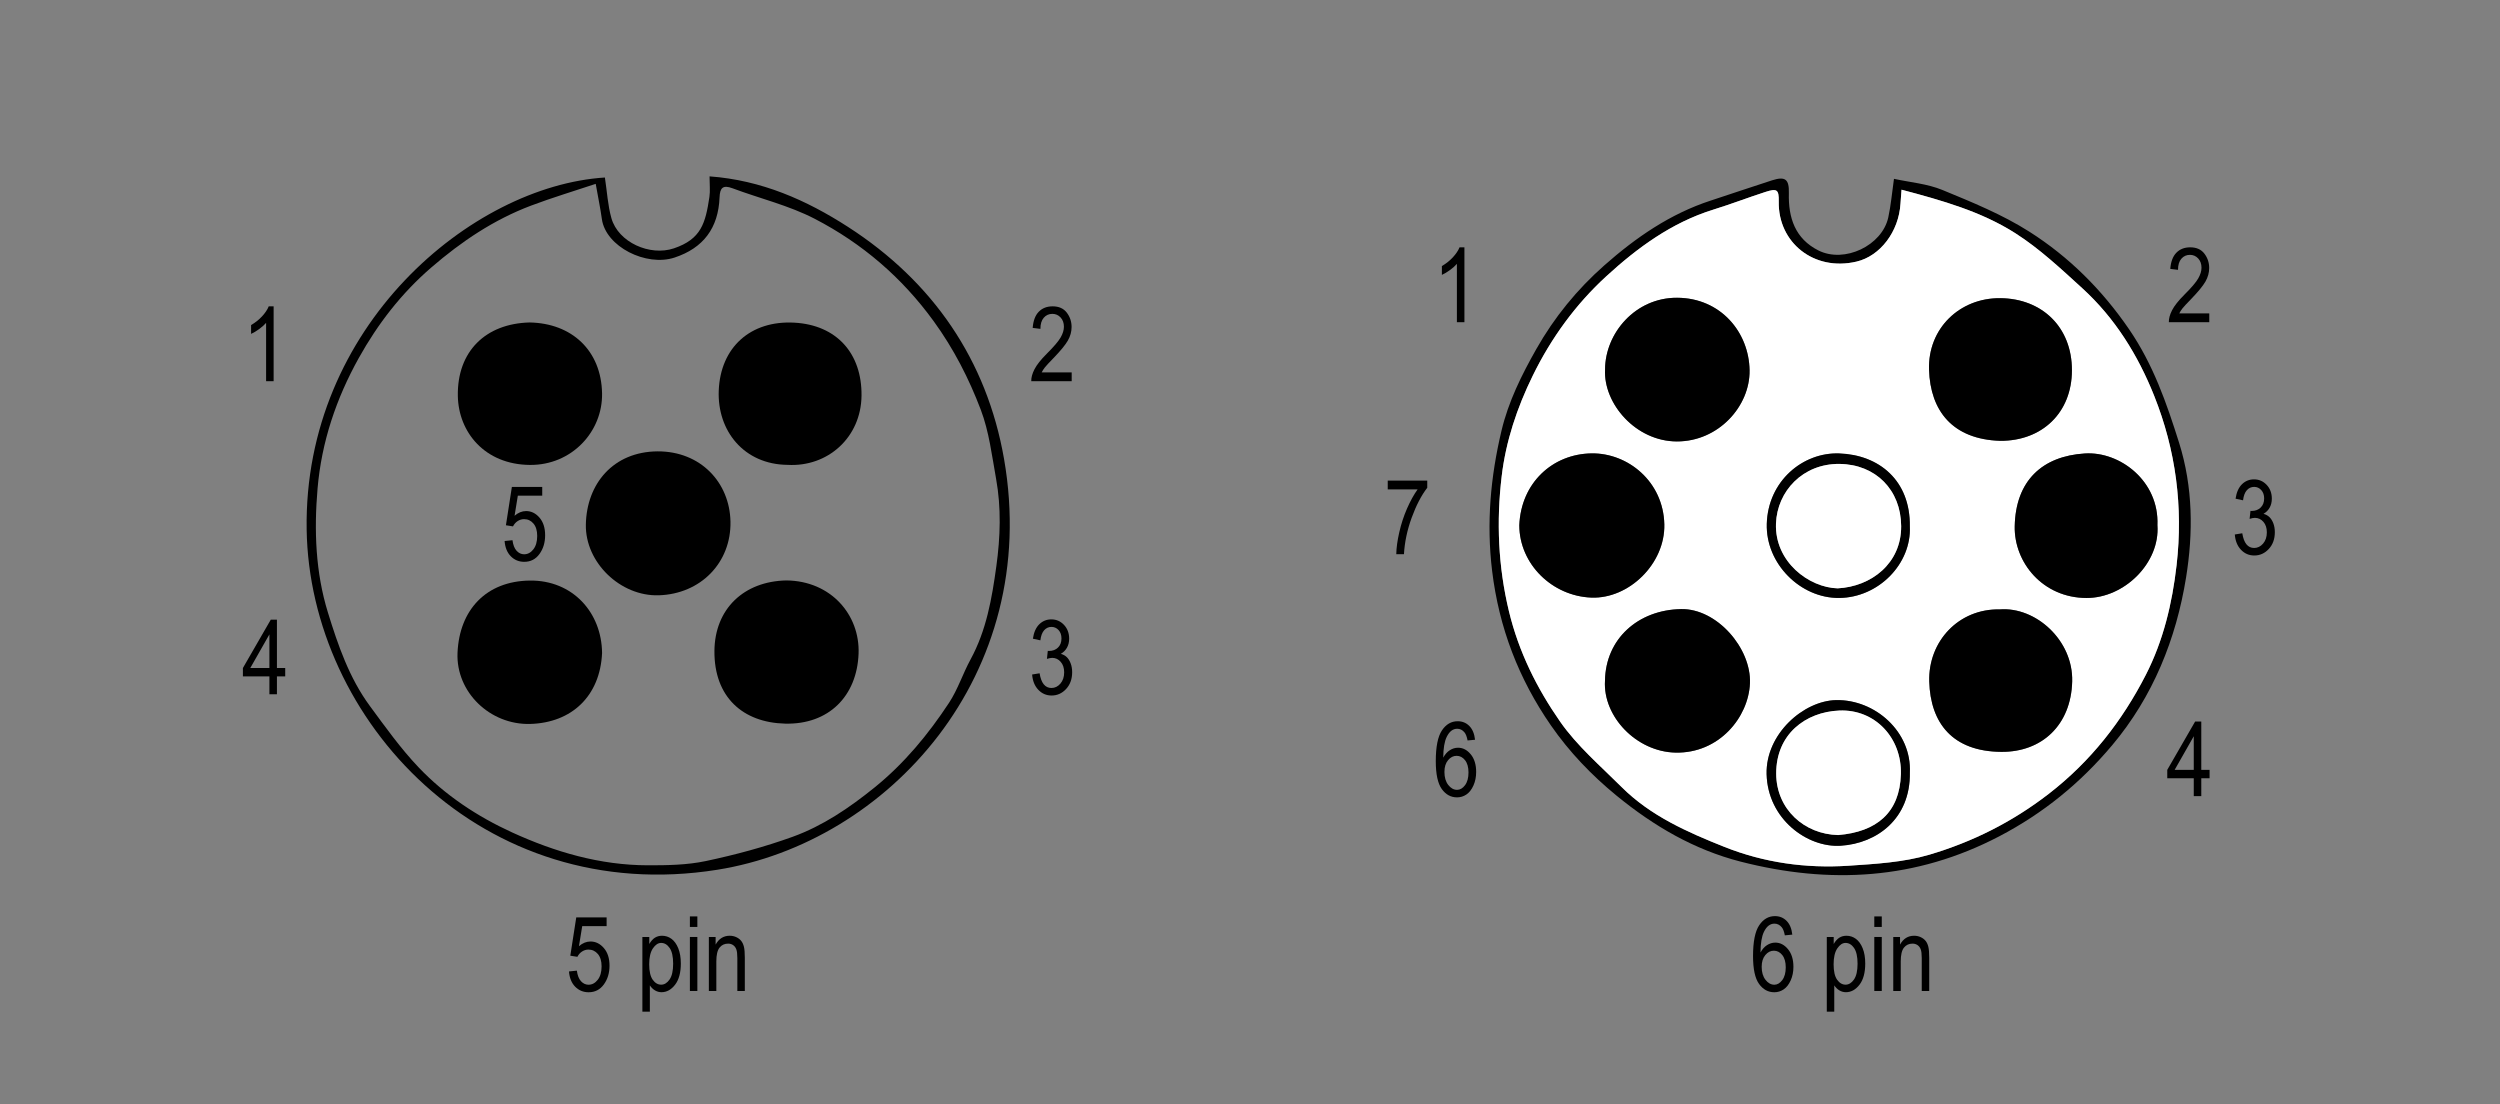 <?xml version="1.0" encoding="utf-8"?>
<!-- Generator: Adobe Illustrator 27.0.0, SVG Export Plug-In . SVG Version: 6.00 Build 0)  -->
<svg version="1.1" id="Слой_1" xmlns="http://www.w3.org/2000/svg" xmlns:xlink="http://www.w3.org/1999/xlink" x="0px" y="0px"
	 width="1200px" height="530px" viewBox="0 0 1200 530" enable-background="new 0 0 1200 530" xml:space="preserve">
<rect x="0" y="0" width="1200" height="530" fill="#808080" stroke="none"/>
<g>
	<path d="M290.349,85.204c1.044,6.834,1.387,13.376,3.125,19.524c3.277,11.596,18.504,18.367,30.008,14.473
		c13.071-4.424,15.142-12.005,17.039-24.676c0.434-2.895,0.064-5.91,0.064-9.868c24.957,1.828,46.496,11.393,66.462,24.257
		c40.779,26.275,66.632,63.995,74.889,111.341c18.135,103.978-56.021,184.209-137.621,197.23
		c-113.006,18.033-195.723-71.954-197.12-163.324C145.702,156.538,226.543,89.254,290.349,85.204z M285.943,88.253
		c-10.472,3.496-20.875,6.607-31.009,10.432c-17.887,6.751-33.419,17.196-47.929,29.725c-14.382,12.418-25.665,27.066-34.758,43.377
		c-10.845,19.454-17.912,40.36-19.821,62.731c-1.715,20.104-0.986,40.186,4.978,59.508c4.842,15.686,10.236,31.42,20.15,44.874
		c7.429,10.081,14.766,20.377,23.363,29.418c12.709,13.367,28.169,23.586,44.838,31.216c20.573,9.417,42.268,15.768,65.207,15.807
		c9.29,0.016,18.802-0.123,27.822-2.033c14.081-2.982,28.115-6.746,41.643-11.632c14.525-5.246,27.307-13.943,39.376-23.702
		c14.261-11.532,25.742-25.456,35.719-40.608c4.229-6.423,6.633-14.017,10.338-20.823c7.625-14.007,10.259-29.29,12.389-44.796
		c1.923-13.998,2.388-27.983-0.123-41.896c-2.014-11.162-3.37-22.702-7.356-33.186c-5.686-14.95-12.938-29.161-22.57-42.442
		c-15.31-21.113-34.385-37.385-57.081-49.171c-12.376-6.427-26.35-9.748-39.525-14.679c-4.634-1.734-6.031-0.197-6.207,4.357
		c-0.568,14.717-7.769,24.335-21.606,28.902c-13.593,4.486-33.045-5.186-34.891-18.51
		C288.187,100.016,287.129,94.958,285.943,88.253z"/>
	<path d="M288.995,313.458c-0.94,20.642-14.568,33.494-34.528,34.033c-19.288,0.521-35.676-15.31-34.857-34.157
		c0.895-20.603,13.752-34.383,34.625-34.663C274.859,278.396,288.802,293.978,288.995,313.458z"/>
	<path d="M315.649,216.652c20.715-0.074,34.608,15.001,34.979,33.714c0.391,19.673-14.272,34.763-34.448,35.375
		c-18.352,0.556-35.291-15.695-34.97-33.92C281.555,232.24,294.335,216.801,315.649,216.652z"/>
	<path d="M377.491,278.608c21.344,0.218,35.323,16.51,34.626,35.135c-0.763,20.397-14.32,34.107-35.228,33.601
		c-20.322-0.492-34.153-12.762-33.964-34.906C343.096,292.323,356.975,279.003,377.491,278.608z"/>
	<path d="M254.179,154.783c20.282,0.345,34.447,13.449,34.814,34.053c0.327,18.323-14.538,34.508-34.652,34.331
		c-21.677-0.191-34.269-15.733-34.578-33.098C219.382,168.655,233.1,155.333,254.179,154.783z"/>
	<path d="M378.073,223.136c-20.995-0.191-33.842-16.363-33.079-35.626c0.822-20.754,15.205-33.789,36.289-32.632
		c20.307,1.115,32.481,14.736,32.249,35.07C413.302,210.005,397.296,224.229,378.073,223.136z"/>
	<path d="M909.105,85.837c7.666,1.681,15.936,2.336,23.236,5.343c14.251,5.87,28.771,11.781,41.703,19.998
		c19.073,12.119,34.913,27.882,47.937,46.9c11.555,16.872,17.959,35.33,23.966,54.4c6.74,21.398,6.802,43.398,3.367,64.7
		c-4.758,29.508-15.836,57.181-35.522,80.588c-15.226,18.104-32.994,32.615-54.218,43.7
		c-40.005,20.894-81.349,23.064-124.081,12.115c-22.309-5.716-41.714-17.076-59.562-31.682c-12.097-9.9-22.701-21.011-31.487-33.692
		c-15.472-22.334-24.941-46.949-28.236-74.243c-2.761-22.873-0.76-45.07,4.501-67.202c3.331-14.011,9.651-26.736,16.727-39.232
		c8.64-15.258,19.591-28.626,32.584-40.11c15.125-13.369,31.678-24.817,51.209-31.171c9.806-3.19,19.554-6.559,29.375-9.699
		c6.307-2.016,8.224-0.555,8.048,6.169c-0.309,11.823,2.998,21.873,14.206,27.506c12.472,6.269,30.548-2.341,33.511-15.854
		C907.649,98.534,908.144,92.525,909.105,85.837z M912.735,91.052c-0.208,2.751-0.383,4.762-0.509,6.777
		c-0.827,13.298-9.649,25.057-21.114,27.752c-20.499,4.819-37.681-9.215-37.31-28.793c0.111-5.842-0.831-6.459-6.446-4.636
		c-8.364,2.716-16.587,5.874-24.984,8.478c-19.937,6.181-36.465,18.337-51.367,31.996c-14.602,13.384-26.347,29.452-35.271,47.666
		c-7.583,15.476-12.917,31.455-14.921,48.268c-2.587,21.696-1.718,43.309,3.491,64.908c4.697,19.481,13.431,36.931,24.548,52.907
		c8.117,11.665,19.33,21.235,29.504,31.397c13.902,13.885,31.662,21.694,49.431,28.772c18.933,7.542,39.118,10.37,59.516,9.007
		c12.972-0.867,26.315-1.62,38.656-5.26c20.763-6.124,39.979-15.735,57.465-29.267c20.15-15.593,35.2-34.892,46.584-57.124
		c8.389-16.383,12.65-34.245,14.753-52.62c3.21-28.051-0.346-55.22-10.764-81.319c-7.799-19.538-18.813-37.305-34.492-51.6
		c-10.251-9.347-20.533-19.017-32.153-26.423C951.098,101.579,932.433,96.27,912.735,91.052z"/>
	<path fill="#FFFFFF" d="M912.735,91.052c19.697,5.218,38.363,10.526,54.616,20.885c11.62,7.405,21.901,17.076,32.153,26.423
		c15.678,14.295,26.693,32.062,34.492,51.6c10.418,26.1,13.974,53.268,10.764,81.319c-2.103,18.376-6.364,36.237-14.753,52.62
		c-11.384,22.232-26.434,41.531-46.584,57.124c-17.486,13.532-36.703,23.143-57.465,29.267c-12.34,3.64-25.684,4.393-38.656,5.26
		c-20.398,1.364-40.583-1.464-59.516-9.007c-17.769-7.078-35.529-14.887-49.431-28.772c-10.174-10.162-21.387-19.732-29.504-31.397
		c-11.117-15.977-19.851-33.427-24.548-52.907c-5.208-21.599-6.078-43.212-3.491-64.908c2.005-16.813,7.338-32.792,14.921-48.268
		c8.925-18.214,20.669-34.282,35.271-47.666c14.902-13.659,31.43-25.815,51.367-31.996c8.397-2.603,16.62-5.762,24.984-8.478
		c5.615-1.823,6.557-1.206,6.446,4.636c-0.371,19.578,16.811,33.612,37.31,28.793c11.465-2.695,20.288-14.454,21.114-27.752
		C912.352,95.815,912.527,93.803,912.735,91.052z M770.398,326.705c-1.083,17.197,15.076,34.126,33.806,34.544
		c20.939,0.466,35.08-16.942,35.768-33.26c0.708-16.781-15.814-35.932-33.039-35.625
		C786.203,292.732,770.693,306.729,770.398,326.705z M729.265,252.147c0.058,18.696,15.868,34.005,34.61,34.702
		c17.981,0.668,35.435-16.237,35.002-35.157c-0.471-20.589-17.51-34.296-34.906-34.066
		C745.304,217.871,730.084,231.708,729.265,252.147z M770.43,177.365c-0.829,16.403,14.749,34.473,34.429,34.526
		c20.074,0.055,35.172-16.985,34.937-34.092c-0.251-18.227-13.768-34.776-34.787-34.876
		C784.96,142.83,770.46,159.944,770.43,177.365z M1035.566,252.068c0.891-21.031-17.874-35.469-34.828-34.408
		c-20.465,1.281-33.225,13.083-33.677,34.923c-0.359,17.323,13.391,34.394,34.468,34.448
		C1019.702,287.078,1036.879,270.173,1035.566,252.068z M960.099,211.601c20.17,0.084,34.381-13.537,34.426-33.819
		c0.045-20.761-14.354-34.494-34.4-34.664c-19.512-0.165-34.812,14.578-34.185,34.36
		C926.565,197.256,937.274,210.876,960.099,211.601z M959.887,292.512c-19.692-0.415-34.425,15.308-33.847,34.676
		c0.589,19.761,11.06,33.524,34.58,33.703c19.616,0.149,33.474-12.962,34.032-33.77C995.182,307.32,977.135,291.169,959.887,292.512
		z M916.727,370.866c0.934-19.632-16.687-35.14-35.339-34.815c-15.624,0.272-33.91,16.217-33.42,35.537
		c0.547,21.573,19.552,35.378,35.569,34.364C901.044,404.844,917.061,392.888,916.727,370.866z M916.718,252.669
		c0.298-21.977-14.659-34.346-33.915-35.019c-17.399-0.608-34.131,13.194-34.747,33.753c-0.575,19.195,16.214,35.808,34.749,35.617
		C901.781,286.826,917.564,270.566,916.718,252.669z"/>
	<path d="M770.398,326.705c0.295-19.975,15.805-33.972,36.536-34.342c17.224-0.307,33.747,18.844,33.039,35.625
		c-0.689,16.318-14.83,33.727-35.768,33.26C785.474,360.831,769.314,343.901,770.398,326.705z"/>
	<path d="M729.265,252.147c0.819-20.438,16.04-34.275,34.706-34.522c17.395-0.23,34.434,13.478,34.906,34.066
		c0.433,18.92-17.021,35.825-35.002,35.157C745.133,286.152,729.323,270.843,729.265,252.147z"/>
	<path d="M770.43,177.365c0.029-17.422,14.53-34.536,34.578-34.441c21.02,0.099,34.537,16.648,34.787,34.876
		c0.235,17.106-14.863,34.146-34.937,34.092C785.179,211.838,769.601,193.768,770.43,177.365z"/>
	<path d="M1035.566,252.068c1.312,18.105-15.864,35.011-34.036,34.963c-21.078-0.055-34.827-17.125-34.468-34.448
		c0.453-21.84,13.213-33.643,33.677-34.923C1017.692,216.598,1036.457,231.036,1035.566,252.068z"/>
	<path d="M960.099,211.601c-22.825-0.725-33.533-14.345-34.16-34.123c-0.627-19.783,14.673-34.526,34.185-34.36
		c20.046,0.17,34.446,13.903,34.4,34.664C994.48,198.064,980.268,211.685,960.099,211.601z"/>
	<path d="M959.887,292.512c17.248-1.343,35.296,14.807,34.765,34.61c-0.558,20.807-14.416,33.919-34.032,33.77
		c-23.52-0.179-33.991-13.943-34.58-33.703C925.462,307.82,940.195,292.097,959.887,292.512z"/>
	<path d="M916.727,370.866c0.335,22.022-15.683,33.978-33.19,35.086c-16.017,1.013-35.022-12.791-35.569-34.364
		c-0.49-19.32,17.797-35.265,33.42-35.537C900.04,335.726,917.66,351.234,916.727,370.866z M882.299,400.827
		c18.413-1.524,29.592-10.688,30.129-29.219c0.501-17.306-12.325-31.27-29.582-30.545c-16.172,0.679-30.331,11.341-30.272,30.287
		C852.626,388.429,866.065,400.451,882.299,400.827z"/>
	<path d="M916.718,252.669c0.846,17.897-14.937,34.157-33.913,34.352c-18.536,0.191-35.325-16.422-34.749-35.617
		c0.616-20.56,17.348-34.361,34.747-33.753C902.059,218.323,917.016,230.692,916.718,252.669z M882.075,282.41
		c16.104-0.841,30.62-11.963,30.488-29.912c-0.127-17.339-12.247-29.61-29.574-29.813c-17.615-0.207-29.944,13.092-30.518,28.613
		C851.794,269.599,868.192,282.015,882.075,282.41z"/>
	<path fill="#FFFFFF" d="M882.299,400.827c-16.233-0.376-29.673-12.398-29.726-29.477c-0.059-18.947,14.1-29.608,30.272-30.287
		c17.257-0.725,30.084,13.239,29.582,30.545C911.89,390.139,900.711,399.303,882.299,400.827z"/>
	<path fill="#FFFFFF" d="M882.075,282.41c-13.883-0.395-30.281-12.811-29.604-31.112c0.574-15.521,12.903-28.82,30.518-28.613
		c17.328,0.204,29.447,12.474,29.574,29.813C912.695,270.447,898.179,281.569,882.075,282.41z"/>
	<g>
		<path d="M242.207,259.688l3.784-0.391c0.293,2.279,0.956,3.976,1.99,5.09c1.033,1.115,2.234,1.673,3.601,1.673
			c1.709,0,3.182-0.786,4.419-2.359c1.237-1.573,1.855-3.72,1.855-6.442c0-2.559-0.598-4.544-1.794-5.953
			c-1.196-1.41-2.698-2.115-4.504-2.115c-1.091,0-2.112,0.306-3.064,0.918c-0.952,0.611-1.705,1.464-2.258,2.558l-3.394-0.538
			l2.856-18.392h14.575v4.199H248.56l-1.569,9.631c1.742-1.505,3.589-2.258,5.542-2.258c2.458,0,4.594,1.047,6.409,3.141
			c1.815,2.093,2.723,4.916,2.723,8.468c0,3.503-0.908,6.505-2.722,9.006c-1.815,2.501-4.252,3.751-7.312,3.751
			c-2.539,0-4.684-0.883-6.433-2.649C243.447,265.258,242.451,262.813,242.207,259.688z"/>
	</g>
	<g>
		<path d="M273.112,466.297l3.784-0.391c0.293,2.279,0.956,3.976,1.99,5.09c1.033,1.115,2.234,1.673,3.601,1.673
			c1.709,0,3.182-0.786,4.419-2.359c1.237-1.573,1.855-3.72,1.855-6.442c0-2.559-0.598-4.544-1.794-5.953
			c-1.196-1.41-2.698-2.115-4.504-2.115c-1.091,0-2.112,0.306-3.064,0.918c-0.952,0.611-1.705,1.464-2.258,2.558l-3.394-0.538
			l2.856-18.392h14.575v4.199h-11.713l-1.569,9.631c1.742-1.505,3.589-2.258,5.542-2.258c2.458,0,4.594,1.047,6.409,3.141
			c1.815,2.093,2.723,4.916,2.723,8.468c0,3.503-0.908,6.505-2.722,9.006c-1.815,2.501-4.252,3.751-7.312,3.751
			c-2.539,0-4.684-0.883-6.433-2.649C274.353,471.867,273.356,469.422,273.112,466.297z"/>
		<path d="M308.341,485.608v-35.864h3.32v3.369c0.812-1.399,1.714-2.408,2.706-3.027c0.991-0.618,2.128-0.928,3.413-0.928
			c1.674,0,3.185,0.497,4.534,1.489c1.349,0.993,2.433,2.503,3.254,4.528c0.82,2.027,1.231,4.465,1.231,7.312
			c0,4.411-0.924,7.809-2.771,10.193c-1.848,2.384-4.016,3.576-6.506,3.576c-1.107,0-2.141-0.285-3.101-0.854
			c-0.96-0.569-1.791-1.375-2.49-2.417v12.622H308.341z M311.617,462.854c0,3.354,0.56,5.823,1.68,7.409
			c1.12,1.588,2.476,2.381,4.067,2.381c1.526,0,2.865-0.821,4.018-2.466c1.153-1.644,1.729-4.183,1.729-7.617
			c0-3.385-0.561-5.892-1.68-7.52c-1.121-1.627-2.484-2.441-4.091-2.441c-1.445,0-2.76,0.875-3.946,2.624
			C312.21,456.974,311.617,459.518,311.617,462.854z"/>
		<path d="M331.144,444.934v-5.054h3.589v5.054H331.144z M331.144,475.672v-25.928h3.589v25.928H331.144z"/>
		<path d="M340.251,475.672v-25.928h3.247v3.662c0.78-1.424,1.734-2.487,2.864-3.191c1.129-0.704,2.424-1.057,3.887-1.057
			c1.137,0,2.189,0.224,3.156,0.672c0.967,0.447,1.747,1.033,2.34,1.758c0.593,0.724,1.036,1.664,1.329,2.819
			c0.292,1.156,0.438,2.93,0.438,5.322v15.942h-3.589v-15.788c0-1.907-0.163-3.3-0.488-4.18c-0.326-0.88-0.834-1.561-1.526-2.041
			c-0.692-0.48-1.494-0.721-2.405-0.721c-1.726,0-3.101,0.644-4.126,1.931s-1.538,3.495-1.538,6.623v14.176H340.251z"/>
	</g>
	<g>
		<path d="M860.306,448.621l-3.589,0.342c-0.341-1.831-0.845-3.136-1.511-3.913c-0.958-1.135-2.111-1.702-3.459-1.702
			c-2.096,0-3.776,1.303-5.043,3.906c-1.089,2.246-1.641,5.566-1.657,9.961c0.83-1.562,1.872-2.746,3.125-3.553
			c1.253-0.805,2.58-1.208,3.979-1.208c2.327,0,4.358,1.054,6.092,3.161c1.733,2.108,2.6,4.929,2.6,8.46
			c0,2.393-0.436,4.562-1.306,6.507c-0.871,1.944-1.99,3.381-3.357,4.309s-2.873,1.392-4.517,1.392
			c-2.962,0-5.403-1.334-7.324-4.004c-1.921-2.669-2.881-7.12-2.881-13.354c0-6.917,0.983-11.845,2.95-14.783
			c1.967-2.938,4.486-4.406,7.559-4.406c2.228,0,4.092,0.759,5.596,2.276S859.981,445.731,860.306,448.621z M845.609,464.075
			c0,2.588,0.61,4.667,1.831,6.237c1.221,1.571,2.637,2.356,4.248,2.356c1.416,0,2.682-0.74,3.797-2.222
			c1.114-1.48,1.672-3.516,1.672-6.104c0-2.539-0.554-4.508-1.66-5.908c-1.106-1.399-2.458-2.1-4.053-2.1
			c-1.562,0-2.926,0.695-4.089,2.088C846.191,459.814,845.609,461.699,845.609,464.075z"/>
		<path d="M876.859,485.608v-35.864h3.32v3.369c0.812-1.399,1.715-2.408,2.706-3.027c0.99-0.618,2.128-0.928,3.412-0.928
			c1.674,0,3.185,0.497,4.534,1.489c1.349,0.993,2.433,2.503,3.254,4.528c0.82,2.027,1.23,4.465,1.23,7.312
			c0,4.411-0.924,7.809-2.771,10.193c-1.848,2.384-4.017,3.576-6.507,3.576c-1.106,0-2.141-0.285-3.101-0.854
			s-1.79-1.375-2.49-2.417v12.622H876.859z M880.135,462.854c0,3.354,0.56,5.823,1.68,7.409c1.12,1.588,2.476,2.381,4.067,2.381
			c1.526,0,2.865-0.821,4.019-2.466c1.152-1.644,1.729-4.183,1.729-7.617c0-3.385-0.561-5.892-1.68-7.52
			c-1.121-1.627-2.484-2.441-4.092-2.441c-1.445,0-2.76,0.875-3.945,2.624C880.727,456.974,880.135,459.518,880.135,462.854z"/>
		<path d="M899.662,444.934v-5.054h3.589v5.054H899.662z M899.662,475.672v-25.928h3.589v25.928H899.662z"/>
		<path d="M908.768,475.672v-25.928h3.247v3.662c0.78-1.424,1.734-2.487,2.864-3.191c1.129-0.704,2.424-1.057,3.887-1.057
			c1.138,0,2.189,0.224,3.156,0.672c0.967,0.447,1.746,1.033,2.34,1.758c0.593,0.724,1.035,1.664,1.328,2.819
			c0.292,1.156,0.438,2.93,0.438,5.322v15.942h-3.589v-15.788c0-1.907-0.163-3.3-0.488-4.18s-0.834-1.561-1.525-2.041
			c-0.692-0.48-1.494-0.721-2.405-0.721c-1.726,0-3.101,0.644-4.126,1.931s-1.538,3.495-1.538,6.623v14.176H908.768z"/>
	</g>
	<g>
		<path d="M131.34,182.976h-3.613v-28.003c-0.83,0.977-1.945,1.974-3.345,2.991c-1.4,1.017-2.686,1.786-3.857,2.307v-4.248
			c1.985-1.139,3.739-2.53,5.261-4.175c1.521-1.644,2.592-3.247,3.21-4.81h2.344V182.976z"/>
	</g>
	<g>
		<path d="M702.921,154.651h-3.613v-28.003c-0.83,0.977-1.945,1.974-3.345,2.991c-1.399,1.017-2.686,1.786-3.857,2.307v-4.248
			c1.985-1.139,3.739-2.53,5.262-4.175c1.521-1.644,2.592-3.247,3.21-4.81h2.344V154.651z"/>
	</g>
	<g>
		<path d="M1060.453,150.427v4.224h-19.409c-0.049-1.71,0.468-3.624,1.55-5.741c1.082-2.116,3.064-4.616,5.945-7.499
			c3.369-3.355,5.574-5.95,6.616-7.782c1.041-1.833,1.562-3.54,1.562-5.12c0-1.824-0.533-3.311-1.6-4.459s-2.38-1.723-3.942-1.723
			c-1.677,0-3.052,0.621-4.126,1.862s-1.611,3.021-1.611,5.34l-3.711-0.464c0.26-3.434,1.232-6.018,2.917-7.752
			c1.685-1.732,3.902-2.6,6.653-2.6c2.994,0,5.261,1.009,6.799,3.025c1.538,2.018,2.308,4.311,2.308,6.882
			c0,2.277-0.603,4.461-1.807,6.552c-1.205,2.09-3.491,4.878-6.86,8.364c-2.148,2.199-3.536,3.698-4.163,4.496
			s-1.135,1.597-1.525,2.395H1060.453z"/>
	</g>
	<g>
		<path d="M708.023,355.079l-3.589,0.342c-0.341-1.831-0.845-3.136-1.511-3.913c-0.958-1.135-2.111-1.702-3.459-1.702
			c-2.096,0-3.776,1.303-5.043,3.906c-1.089,2.246-1.641,5.566-1.657,9.961c0.83-1.562,1.872-2.746,3.125-3.553
			c1.253-0.805,2.58-1.208,3.979-1.208c2.327,0,4.358,1.054,6.092,3.161c1.733,2.108,2.6,4.929,2.6,8.46
			c0,2.393-0.436,4.562-1.306,6.507c-0.871,1.944-1.99,3.381-3.357,4.309s-2.873,1.392-4.517,1.392
			c-2.962,0-5.403-1.334-7.324-4.004c-1.921-2.669-2.881-7.12-2.881-13.354c0-6.917,0.983-11.845,2.95-14.783
			c1.967-2.938,4.486-4.406,7.559-4.406c2.228,0,4.092,0.759,5.596,2.276S707.698,352.189,708.023,355.079z M693.326,370.533
			c0,2.588,0.61,4.667,1.831,6.237c1.221,1.571,2.637,2.356,4.248,2.356c1.416,0,2.682-0.74,3.797-2.222
			c1.114-1.48,1.672-3.516,1.672-6.104c0-2.539-0.554-4.508-1.66-5.908c-1.106-1.399-2.458-2.1-4.053-2.1
			c-1.562,0-2.926,0.695-4.089,2.088C693.908,366.272,693.326,368.157,693.326,370.533z"/>
	</g>
	<g>
		<path d="M1053.006,382.13v-8.569h-12.72v-4.028l13.377-23.193h2.956v23.193h3.979v4.028h-3.979v8.569H1053.006z M1053.006,369.532
			v-16.138l-9.171,16.138H1053.006z"/>
	</g>
	<g>
		<path d="M666.113,234.925v-4.224h18.97v3.418c-2.832,3.679-5.322,8.468-7.471,14.368c-2.148,5.899-3.386,11.747-3.711,17.541
			h-3.687c0.049-2.994,0.523-6.485,1.425-10.474c0.9-3.987,2.139-7.788,3.714-11.401s3.271-6.689,5.091-9.229H666.113z"/>
	</g>
	<g>
		<path d="M1072.704,256.556l3.589-0.586c0.75,4.704,2.649,7.056,5.7,7.056c1.647,0,3.074-0.697,4.281-2.091s1.811-3.2,1.811-5.417
			c0-2.087-0.554-3.766-1.66-5.037c-1.107-1.272-2.466-1.908-4.077-1.908c-0.684,0-1.53,0.163-2.539,0.488l0.415-3.857l0.563,0.049
			c1.78,0,3.227-0.544,4.338-1.632c1.11-1.089,1.666-2.542,1.666-4.361c0-1.673-0.465-3.017-1.396-4.032
			c-0.93-1.015-2.063-1.522-3.401-1.522c-1.387,0-2.558,0.533-3.512,1.6c-0.955,1.065-1.562,2.682-1.823,4.846l-3.589-0.781
			c0.455-3.06,1.48-5.371,3.076-6.934c1.595-1.562,3.523-2.344,5.786-2.344c2.376,0,4.395,0.879,6.055,2.635
			c1.66,1.757,2.49,3.969,2.49,6.637c0,1.626-0.353,3.065-1.056,4.318c-0.705,1.252-1.688,2.236-2.949,2.952
			c1.166,0.325,2.131,0.861,2.893,1.61c0.762,0.748,1.378,1.748,1.848,3.001c0.47,1.252,0.705,2.651,0.705,4.196
			c0,3.285-0.969,5.974-2.905,8.063c-1.938,2.09-4.257,3.135-6.958,3.135c-2.507,0-4.631-0.911-6.372-2.734
			C1073.94,262.082,1072.948,259.632,1072.704,256.556z"/>
	</g>
	<g>
		<path d="M514.411,178.753v4.224h-19.409c-0.049-1.71,0.468-3.624,1.55-5.741c1.082-2.116,3.064-4.616,5.945-7.499
			c3.369-3.355,5.574-5.95,6.616-7.782c1.042-1.833,1.562-3.54,1.562-5.12c0-1.824-0.533-3.311-1.599-4.459
			c-1.066-1.148-2.38-1.723-3.943-1.723c-1.677,0-3.052,0.621-4.126,1.862s-1.611,3.021-1.611,5.34l-3.711-0.464
			c0.26-3.434,1.233-6.018,2.917-7.752c1.685-1.732,3.902-2.6,6.653-2.6c2.995,0,5.261,1.009,6.799,3.025
			c1.538,2.018,2.307,4.311,2.307,6.882c0,2.277-0.603,4.461-1.807,6.552c-1.205,2.09-3.491,4.878-6.86,8.364
			c-2.148,2.199-3.536,3.698-4.163,4.496c-0.627,0.798-1.135,1.597-1.526,2.395H514.411z"/>
	</g>
	<g>
		<path d="M129.313,333.237v-8.569h-12.72v-4.028l13.376-23.193h2.957v23.193h3.979v4.028h-3.979v8.569H129.313z M129.313,320.639
			v-16.138l-9.171,16.138H129.313z"/>
	</g>
	<g>
		<path d="M495.418,323.764l3.589-0.586c0.75,4.704,2.65,7.056,5.7,7.056c1.647,0,3.074-0.697,4.281-2.091s1.811-3.2,1.811-5.417
			c0-2.087-0.554-3.766-1.66-5.037c-1.107-1.272-2.466-1.908-4.077-1.908c-0.684,0-1.53,0.163-2.539,0.488l0.415-3.857l0.563,0.049
			c1.781,0,3.227-0.544,4.338-1.632c1.11-1.089,1.666-2.542,1.666-4.361c0-1.673-0.465-3.017-1.395-4.032
			c-0.93-1.015-2.064-1.522-3.401-1.522c-1.387,0-2.558,0.533-3.512,1.6c-0.955,1.065-1.562,2.682-1.823,4.846l-3.589-0.781
			c0.456-3.06,1.481-5.371,3.076-6.934c1.595-1.562,3.523-2.344,5.786-2.344c2.376,0,4.395,0.879,6.055,2.635
			c1.66,1.757,2.49,3.969,2.49,6.637c0,1.626-0.352,3.065-1.056,4.318c-0.705,1.252-1.688,2.236-2.949,2.952
			c1.167,0.325,2.131,0.861,2.893,1.61c0.762,0.748,1.378,1.748,1.848,3.001c0.47,1.252,0.705,2.651,0.705,4.196
			c0,3.285-0.969,5.974-2.905,8.063c-1.937,2.09-4.256,3.135-6.958,3.135c-2.507,0-4.631-0.911-6.372-2.734
			C496.654,329.291,495.662,326.84,495.418,323.764z"/>
	</g>
</g>
</svg>
